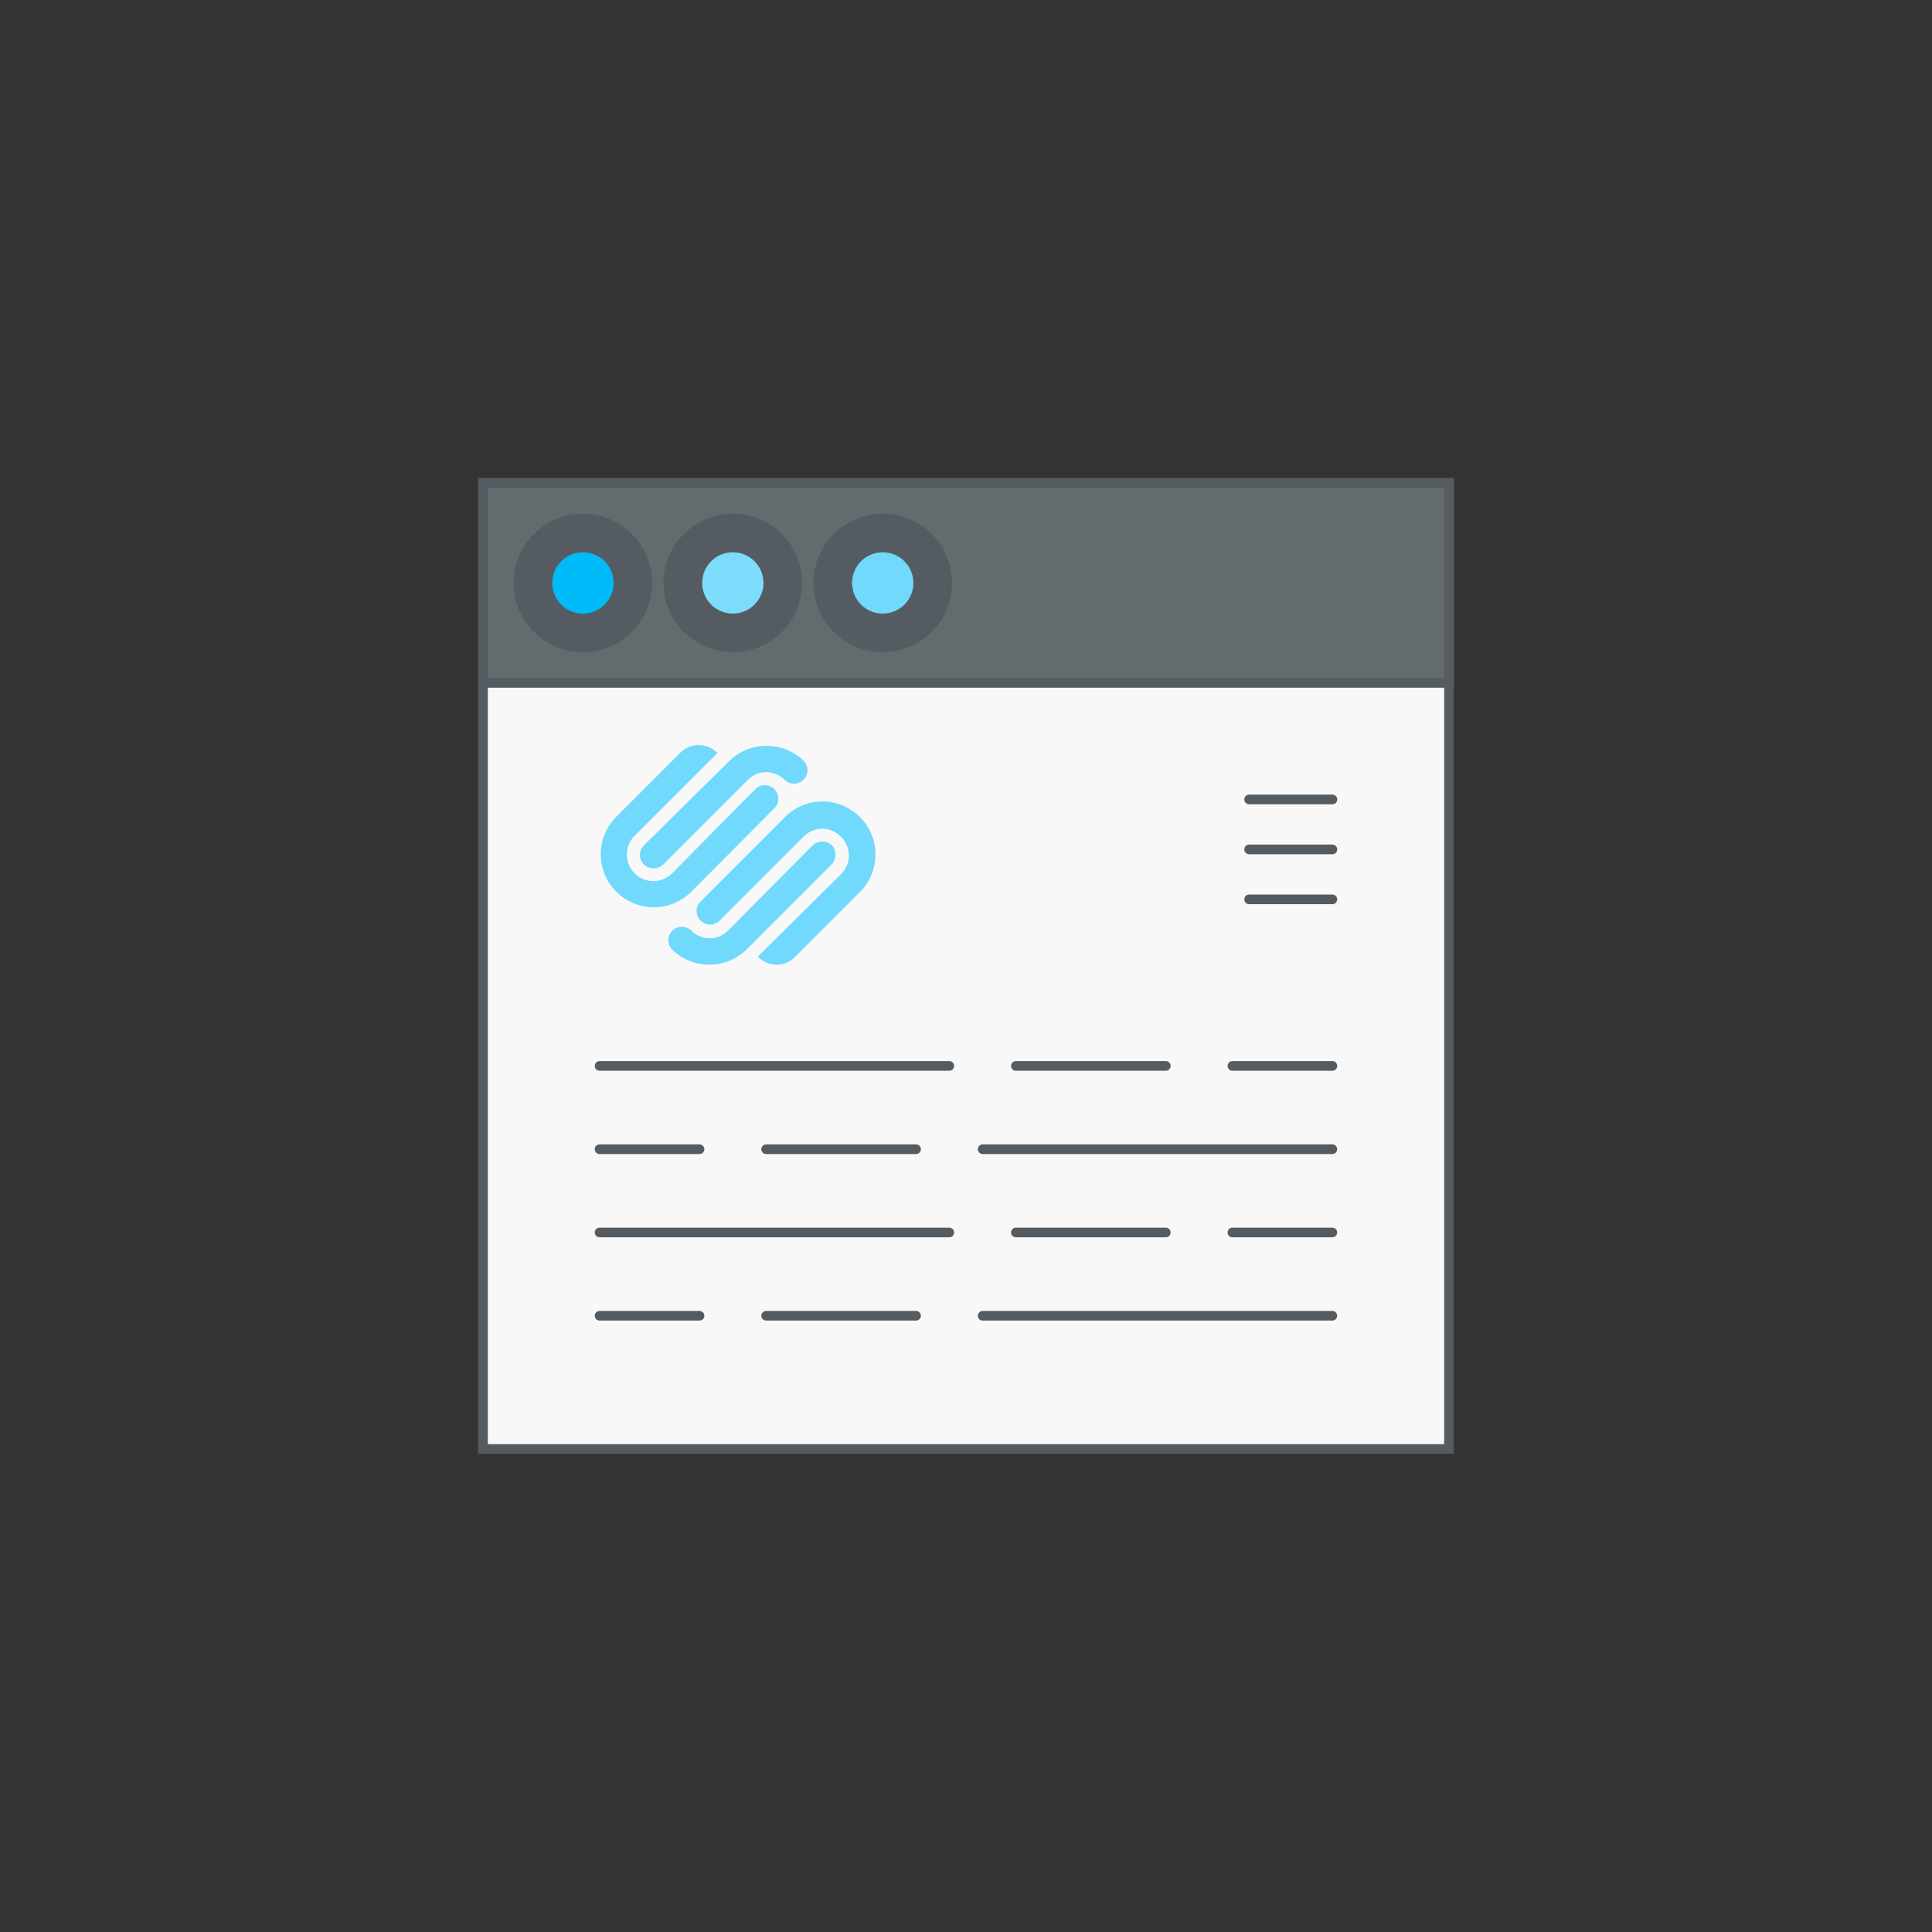 <svg id="Layer_1" data-name="Layer 1" xmlns="http://www.w3.org/2000/svg" viewBox="0 0 100 100"><rect x="0" y="0" width="100" height="100" fill="#333333" stroke="none"/><defs><style>.cls-1{fill:#f8f8f8;}.cls-1,.cls-3,.cls-5,.cls-7,.cls-8{fill-rule:evenodd;}.cls-2,.cls-4,.cls-6{fill:none;stroke:#555c61;}.cls-2,.cls-4{stroke-width:0.5px;}.cls-3{fill:#646b6f;}.cls-4{stroke-linecap:round;}.cls-5{fill:#00bbf9;}.cls-6{stroke-width:2px;}.cls-7{fill:#7ddcfc;}.cls-8,.cls-9{fill:#70d9fc;}</style></defs><path class="cls-1" d="M25,25H75V75H25Z"/><path class="cls-2" d="M25,25H75V75H25Z"/><path class="cls-3" d="M25,25H75V35.345H25Z"/><path class="cls-2" d="M25,25H75V35.345H25Z"/><path class="cls-4" d="M64.655,41.379h4.31m-4.31,2.586h4.31m-4.31,2.586h4.31m-37.93,8.621h18.1m3.448,0h7.759m3.448,0h5.173m0,4.311h-18.1m-3.448,0H39.655m-3.448,0H31.034m0,4.31h18.1m3.448,0h7.759m3.448,0h5.173m0,4.31h-18.1m-3.448,0H39.655m-3.448,0H31.034"/><path class="cls-5" d="M32.758,30.172a2.586,2.586,0,1,1-2.586-2.585A2.585,2.585,0,0,1,32.758,30.172Z"/><path class="cls-6" d="M32.758,30.172a2.586,2.586,0,1,1-2.586-2.585A2.585,2.585,0,0,1,32.758,30.172Z"/><path class="cls-7" d="M40.517,30.172a2.586,2.586,0,1,1-2.586-2.586A2.586,2.586,0,0,1,40.517,30.172Z"/><path class="cls-6" d="M40.517,30.172a2.586,2.586,0,1,1-2.586-2.586A2.586,2.586,0,0,1,40.517,30.172Z"/><path class="cls-8" d="M48.276,30.172a2.586,2.586,0,1,1-2.586-2.585A2.586,2.586,0,0,1,48.276,30.172Z"/><path class="cls-6" d="M48.276,30.172a2.586,2.586,0,1,1-2.586-2.585A2.586,2.586,0,0,1,48.276,30.172Z"/><path class="cls-9" d="M33.336,44.753a.742.742,0,0,0,.988,0l4.366-4.366a1.335,1.335,0,0,1,1.941,0,.7.7,0,0,0,.988-.988,2.764,2.764,0,0,0-3.881,0l-4.4,4.348A.7.7,0,0,0,33.336,44.753Zm6.774-2.947a.7.7,0,0,0-.988-.988l-4.348,4.4a1.373,1.373,0,0,1-1.941-1.942l4.3-4.294a1.336,1.336,0,0,0-1.941,0l-3.306,3.307a2.744,2.744,0,0,0,3.881,3.88Zm.521.486-4.4,4.4a.7.7,0,0,0,.988.988l4.366-4.367a1.336,1.336,0,0,1,1.941,0,1.351,1.351,0,0,1,0,1.941l-4.3,4.259a1.337,1.337,0,0,0,1.942,0l3.342-3.343a2.744,2.744,0,1,0-3.882-3.88Zm2.426,1.455a.742.742,0,0,0-.988,0l-4.366,4.4a1.336,1.336,0,0,1-1.941,0,.7.7,0,0,0-.988.989,2.766,2.766,0,0,0,3.88,0l4.367-4.367A.752.752,0,0,0,43.057,43.747Z"/></svg>